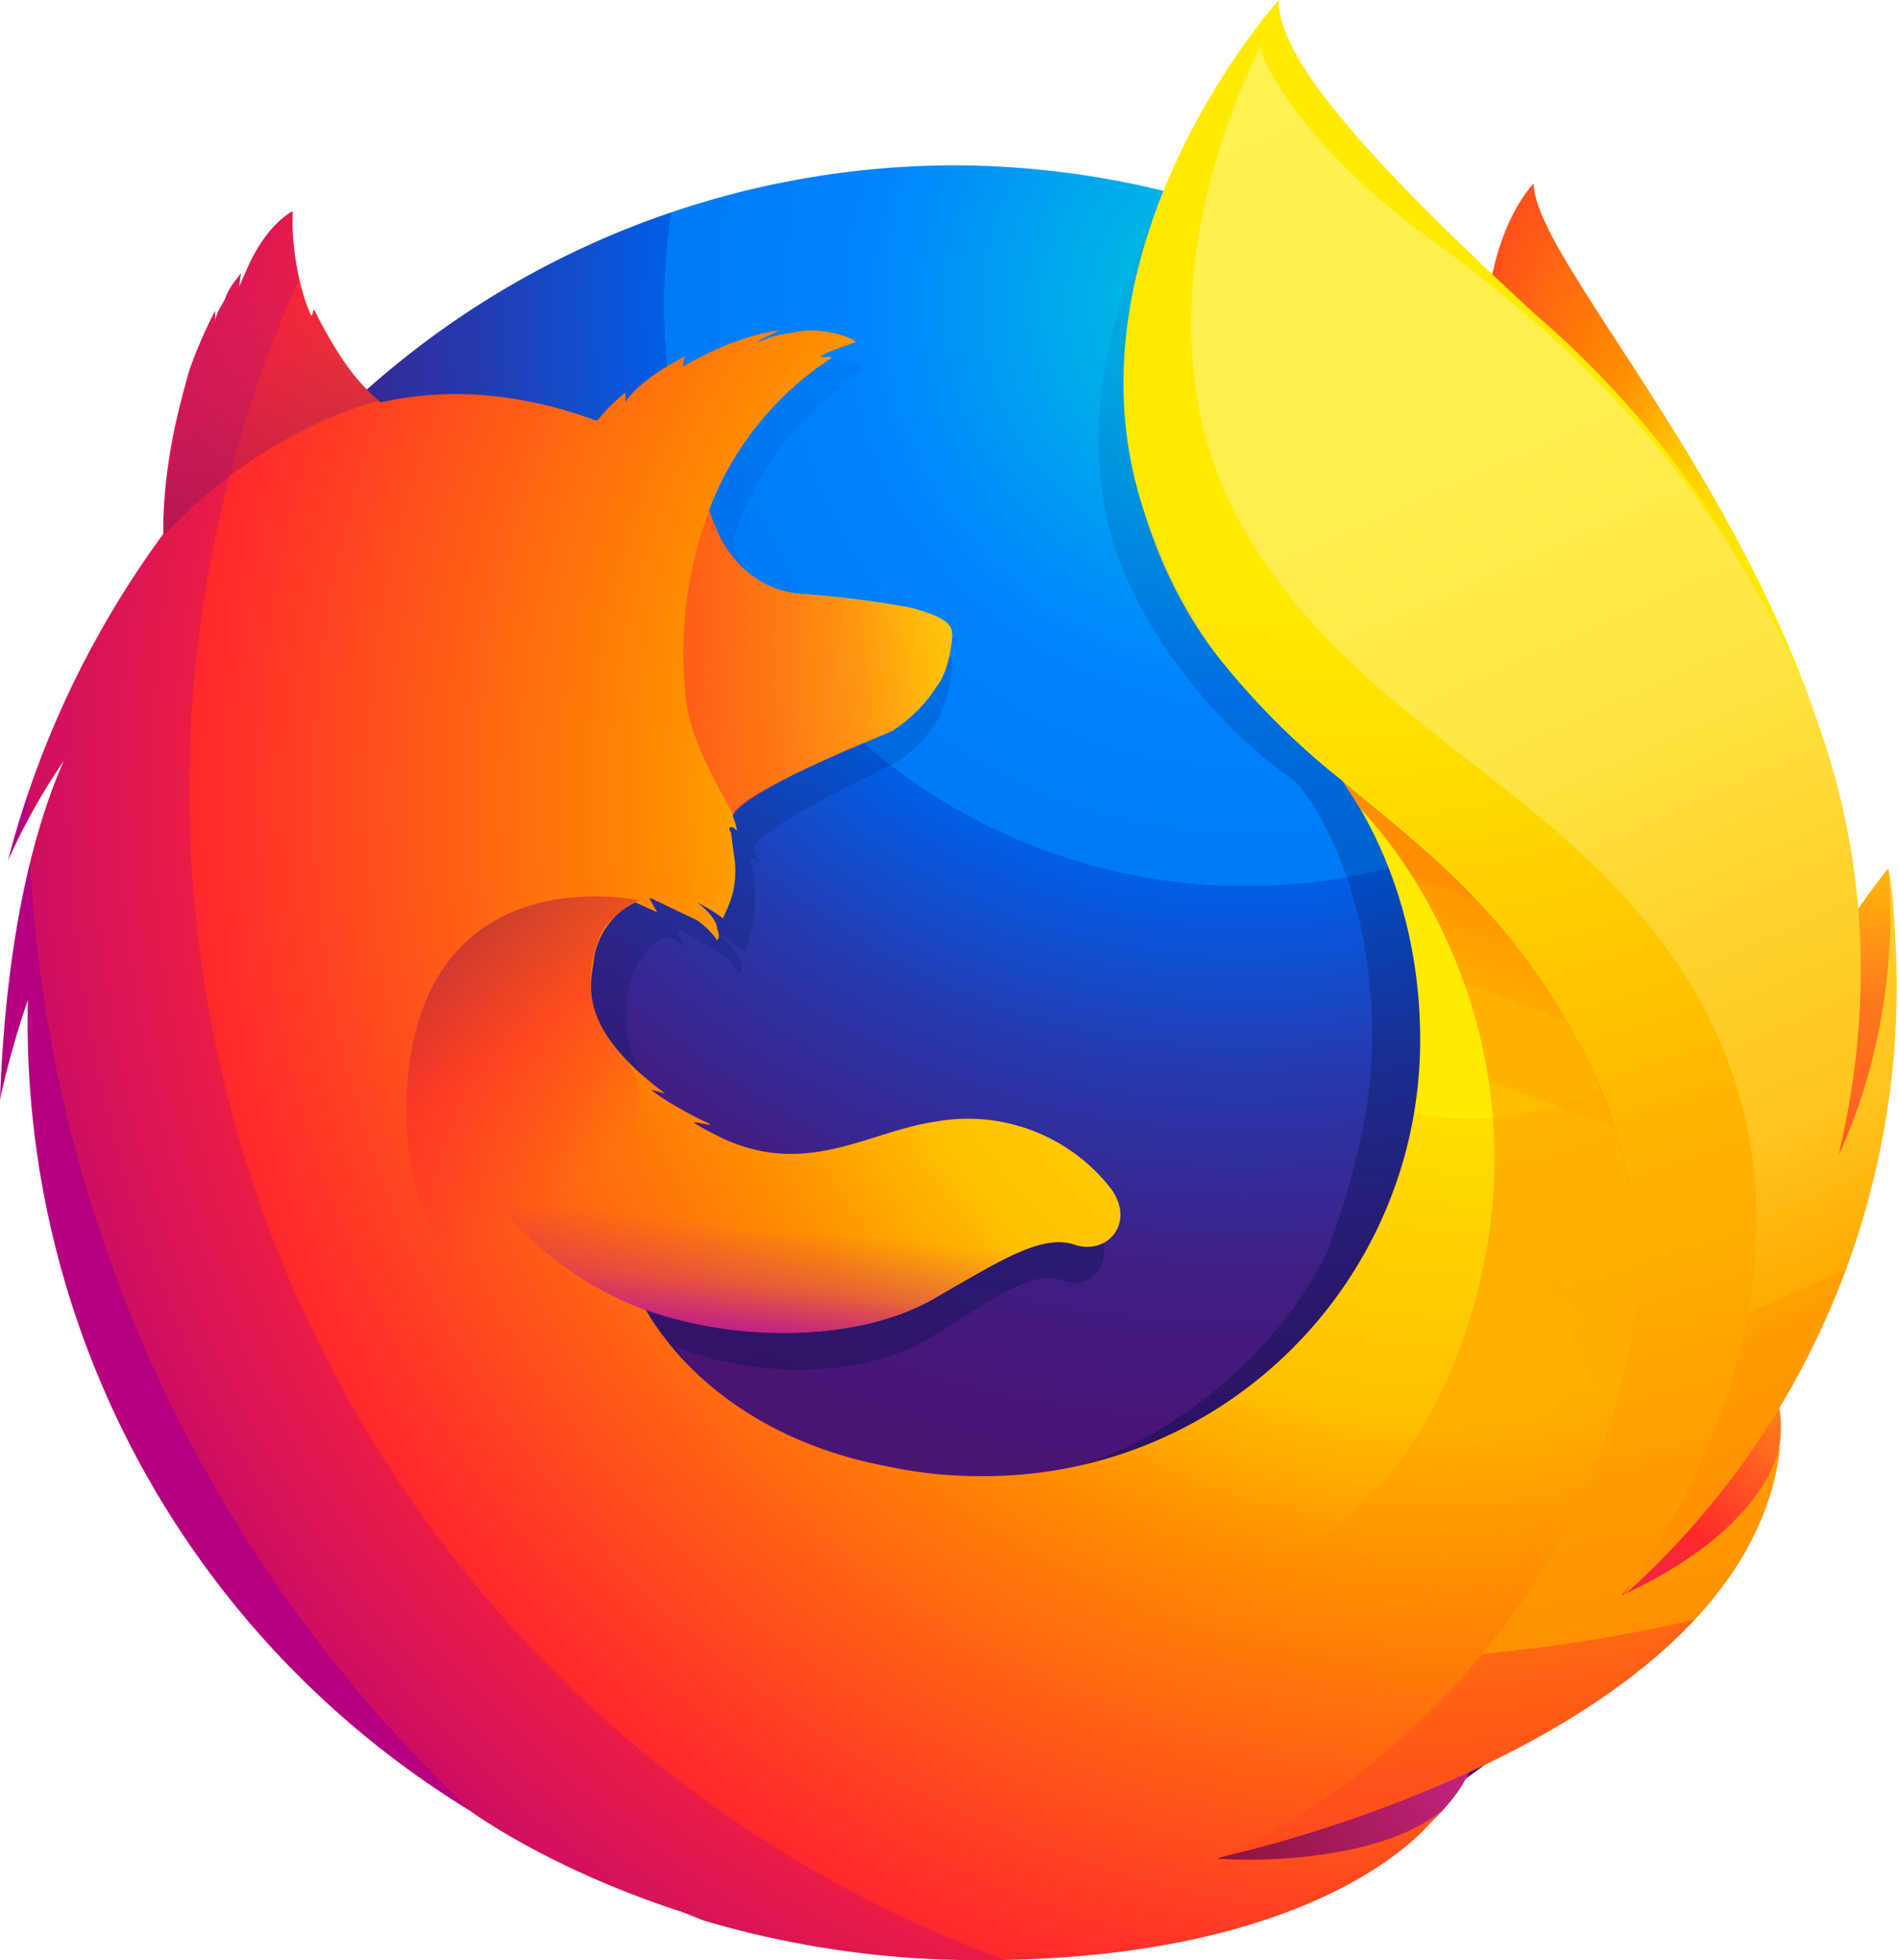 <svg xmlns="http://www.w3.org/2000/svg" viewBox="0 0 953.4 984"><defs><radialGradient id="a" cx="-14491.1" cy="9293.7" r="450.9" fx="-14519.9" gradientTransform="matrix(.76 .03 .05 -1.12 11486 11148)" gradientUnits="userSpaceOnUse"><stop offset=".1" stop-color="#ffea00"/><stop offset=".2" stop-color="#ffde00"/><stop offset=".3" stop-color="#ffbf00"/><stop offset=".4" stop-color="#ff8e00"/><stop offset=".8" stop-color="#ff272d"/><stop offset=".9" stop-color="#e0255a"/><stop offset=".9" stop-color="#cc2477"/><stop offset="1" stop-color="#c42482"/></radialGradient><radialGradient id="b" cx="-7587.5" cy="8863.5" r="791.2" gradientTransform="matrix(1.23 0 0 -1.23 9958 11055)" gradientUnits="userSpaceOnUse"><stop offset="0" stop-color="#00ccda"/><stop offset=".2" stop-color="#0083ff"/><stop offset=".3" stop-color="#007af9"/><stop offset=".3" stop-color="#0060e8"/><stop offset=".3" stop-color="#005fe7"/><stop offset=".4" stop-color="#2639ad"/><stop offset=".5" stop-color="#401e84"/><stop offset=".6" stop-color="#4a1475"/></radialGradient><radialGradient id="d" cx="-8337.7" cy="7467.9" r="266.9" gradientTransform="matrix(1.22 .12 .12 -1.22 10241 10765)" gradientUnits="userSpaceOnUse"><stop offset="0" stop-color="#ffea00"/><stop offset=".5" stop-color="#ff272d"/><stop offset="1" stop-color="#c42482"/></radialGradient><radialGradient id="e" cx="-8361.9" cy="7723.8" r="445.7" gradientTransform="matrix(1.22 .12 .12 -1.22 10241 10765)" gradientUnits="userSpaceOnUse"><stop offset="0" stop-color="#ffe900"/><stop offset=".2" stop-color="#ffaf0e"/><stop offset=".3" stop-color="#ff7a1b"/><stop offset=".5" stop-color="#ff4e26"/><stop offset=".6" stop-color="#ff2c2e"/><stop offset=".8" stop-color="#ff1434"/><stop offset=".9" stop-color="#ff0538"/><stop offset="1" stop-color="#ff0039"/></radialGradient><radialGradient id="f" cx="-8298.9" cy="7310.7" r="409" gradientTransform="matrix(1.22 .12 .12 -1.22 10241 10765)" gradientUnits="userSpaceOnUse"><stop offset="0" stop-color="#ff272d"/><stop offset=".5" stop-color="#c42482"/><stop offset="1" stop-color="#620700"/></radialGradient><radialGradient id="g" cx="715.2" cy="590" r="782.2" fx="743.2" fy="576.1" gradientTransform="matrix(1 0 0 -1 0 984)" gradientUnits="userSpaceOnUse"><stop offset=".2" stop-color="#ffea00"/><stop offset=".2" stop-color="#ffde00"/><stop offset=".4" stop-color="#ffbf00"/><stop offset=".5" stop-color="#ff8e00"/><stop offset=".8" stop-color="#ff272d"/><stop offset=".8" stop-color="#f92433"/><stop offset=".8" stop-color="#e91c45"/><stop offset=".9" stop-color="#cf0e62"/><stop offset=".9" stop-color="#b5007f"/></radialGradient><radialGradient id="h" cx="670.3" cy="952.7" r="891.5" gradientTransform="matrix(1 0 0 -1 0 984)" gradientUnits="userSpaceOnUse"><stop offset=".3" stop-color="#ffea00"/><stop offset=".4" stop-color="#fd0"/><stop offset=".6" stop-color="#ffba00"/><stop offset=".9" stop-color="#ff9100"/><stop offset=".9" stop-color="#ff6711"/><stop offset="1" stop-color="#ff4a1d"/></radialGradient><linearGradient id="c" x1="540.6" x2="349.2" y1="254.8" y2="881" gradientTransform="matrix(1 0 0 -1 0 984)" gradientUnits="userSpaceOnUse"><stop offset="0" stop-color="#000f43" stop-opacity=".4"/><stop offset=".5" stop-color="#001962" stop-opacity=".2"/><stop offset="1" stop-color="#002079" stop-opacity="0"/></linearGradient><linearGradient id="i" x1="-9023.5" x2="-8716.4" y1="7636.9" y2="7715.2" gradientTransform="matrix(1.22 .12 .12 -1.22 10241 10765)" gradientUnits="userSpaceOnUse"><stop offset="0" stop-color="#c42482" stop-opacity=".5"/><stop offset=".5" stop-color="#ff272d" stop-opacity=".5"/><stop offset=".5" stop-color="#ff2c2c" stop-opacity=".5"/><stop offset=".7" stop-color="#ff7a1a" stop-opacity=".7"/><stop offset=".8" stop-color="#ffb20d" stop-opacity=".9"/><stop offset=".9" stop-color="#ffd605"/><stop offset="1" stop-color="#ffe302"/></linearGradient><linearGradient id="j" x1="188.9" x2="134.3" y1="2081.2" y2="2221.1" gradientTransform="matrix(.99 .1 .1 -.99 -250 2306)" gradientUnits="userSpaceOnUse"><stop offset="0" stop-color="#891551" stop-opacity=".6"/><stop offset="1" stop-color="#c42482" stop-opacity="0"/></linearGradient><linearGradient id="k" x1="-38.4" x2="55.7" y1="278" y2="171.2" gradientTransform="matrix(.99 .1 .1 -.99 229 746)" gradientUnits="userSpaceOnUse"><stop offset="0" stop-color="#891551" stop-opacity=".5"/><stop offset=".5" stop-color="#ff272d" stop-opacity=".5"/><stop offset="1" stop-color="#ff272d" stop-opacity="0"/></linearGradient><linearGradient id="l" x1="142.5" x2="142.5" y1="93.7" y2="168.5" gradientTransform="matrix(.99 .1 .1 -.99 229 746)" gradientUnits="userSpaceOnUse"><stop offset="0" stop-color="#c42482"/><stop offset=".1" stop-color="#c42482" stop-opacity=".8"/><stop offset=".2" stop-color="#c42482" stop-opacity=".6"/><stop offset=".3" stop-color="#c42482" stop-opacity=".4"/><stop offset=".5" stop-color="#c42482" stop-opacity=".2"/><stop offset=".6" stop-color="#c42482" stop-opacity=".1"/><stop offset=".7" stop-color="#c42482" stop-opacity="0"/><stop offset=".8" stop-color="#c42482" stop-opacity="0"/></linearGradient><linearGradient id="m" x1="620.5" x2="926.2" y1="947.9" y2="264.4" gradientTransform="matrix(1 0 0 -1 0 984)" gradientUnits="userSpaceOnUse"><stop offset="0" stop-color="#fff14f"/><stop offset=".3" stop-color="#ffee4c"/><stop offset=".5" stop-color="#ffe643"/><stop offset=".6" stop-color="#ffd834"/><stop offset=".8" stop-color="#ffc41e"/><stop offset=".9" stop-color="#ffab02"/><stop offset=".9" stop-color="#ffa900"/><stop offset=".9" stop-color="#ffa000"/><stop offset="1" stop-color="#ff9100"/></linearGradient><linearGradient id="n" x1="680.9" x2="536.1" y1="554.8" y2="166" gradientTransform="matrix(1 0 0 -1 0 984)" gradientUnits="userSpaceOnUse"><stop offset="0" stop-color="#ff8e00"/><stop offset="0" stop-color="#ff8e00" stop-opacity=".9"/><stop offset=".1" stop-color="#ff8e00" stop-opacity=".7"/><stop offset=".1" stop-color="#ff8e00" stop-opacity=".6"/><stop offset=".2" stop-color="#ff8e00" stop-opacity=".6"/><stop offset=".2" stop-color="#ff8e00" stop-opacity=".5"/><stop offset=".3" stop-color="#ff8e00" stop-opacity=".5"/><stop offset=".4" stop-color="#ff8e00" stop-opacity=".5"/><stop offset=".5" stop-color="#ff8e00" stop-opacity=".4"/><stop offset=".7" stop-color="#ff8e00" stop-opacity=".3"/><stop offset=".8" stop-color="#ff8e00" stop-opacity=".2"/><stop offset="1" stop-color="#ff8e00" stop-opacity="0"/></linearGradient></defs><g data-name="Layer 2"><g data-name="Layer 1"><g data-name="Layer 2"><g data-name="Firefox - Large"><path d="M770 92c-24 27-35 90-11 154s62 50 85 114c31 86 17 201 17 201s36 107 62-7c57-212-153-410-153-462Z" style="fill:url(#a)"/><path d="M478 975a445 445 0 0 0 0-892A445 445 0 0 0 35 529c-1 246 198 446 443 446Z" data-name="Path" style="fill:url(#b)"/><path d="M811 804a247 247 0 0 1-30 18 705 705 0 0 0 38-63 247 247 0 0 0 36-52c25-45 53-117 54-192v-6a257 257 0 0 0-6-55v4-3l1 6c5 43 1 85-17 116l-1 1c10-47 13-99 2-151 0 0-4-25-35-103-18-44-50-80-78-107-25-30-47-51-59-64-26-27-37-47-42-61-3-2-53-49-57-51-21 33-89 137-57 235 15 44 52 90 90 116 2 2 23 25 34 77 10 54 5 96-17 158-25 54-90 108-151 114-129 11-177-65-177-65 46 18 98 14 129-5s50-34 66-28c15 5 27-11 16-28a79 79 0 0 0-79-35c-32 6-61 30-102 6a86 86 0 0 1-7-5c-3-2 8 3 6 1-8-4-23-14-26-17l5 1c-38-31-33-53-32-66 1-11 8-25 20-30l9 5-4-7 2-1 20 12c7 5 9 9 9 9s2-1 1-5c-1-2-3-7-10-13h1a82 82 0 0 1 11 8c2-7 6-15 5-28 0-10 0-12-2-16-1-3 1-4 4-1a33 33 0 0 0-3-7c4-12 69-41 73-44a67 67 0 0 0 20-21c3-6 6-14 7-26 0-9-4-15-70-22-18-2-28-15-34-27l-4-7a58 58 0 0 1-2-8c10-31 28-57 55-77 1-1-6 0-4-1l14-7c3-1-10-7-22-5-12 1-15 2-21 5 2-3 11-6 9-6-13 2-29 9-43 18a11 11 0 0 1 1-4c-7 2-23 13-27 23a44 44 0 0 0 0-6 84 84 0 0 0-13 14c-38-15-71-16-98-9-6-6-9-1-23-32-1-2 0 2 0 0-3-6 1 8 0 0-24 19-54 39-69 54 0 1 17-5 0 0-6 2-6 5-6 38l-1 7a517 517 0 0 0-71 166 335 335 0 0 1 26-51c-13 35-26 88-29 171a482 482 0 0 1 13-50 473 473 0 0 0 34 201c10 23 25 57 51 95a451 451 0 0 0 667-11Z" style="fill:url(#c)"/><path d="M711 867c163-19 235-187 142-190-83-3-219 199-142 190Z" style="fill:url(#d)"/><path d="M865 642c112-65 83-206 83-206s-43 51-73 131c-29 79-77 115-10 75Z" style="fill:url(#e)"/><path d="M509 950c157 50 291-73 208-114-75-37-282 90-208 114Z" style="fill:url(#f)"/><path d="M877 702c4-5 9-22 13-30 28-45 28-80 28-81a377 377 0 0 0-71-338c-32-36-9-24-40-50-28-31-54-61-68-73C634 43 637 25 639 21l-2 2-2-9s-57 57-69 152c-8 62 15 127 49 168a382 382 0 0 0 59 58c25 36 39 81 39 130 0 121-98 219-219 219a220 220 0 0 1-49-5c-58-11-91-40-107-59-10-12-14-20-14-20 52 18 108 15 143-4 35-20 56-34 73-28 16 5 30-11 18-28a91 91 0 0 0-88-34c-35 5-67 30-112 6a97 97 0 0 1-9-5c-3-2 10 2 7 0-9-4-25-13-29-17l7 2c-43-32-38-53-36-66 1-11 8-24 21-30l11 5-4-7h1l23 11c7 5 10 10 10 10s2-1 0-6c0-2-2-7-10-13a92 92 0 0 1 13 8c3-7 7-14 6-28l-2-15c-2-3 0-4 3-1a30 30 0 0 0-2-7v-1c3-11 75-40 81-43a70 70 0 0 0 21-21c4-5 7-13 8-26 0-5-2-9-21-14-11-2-29-5-56-7-20-2-32-15-39-27l-3-7a53 53 0 0 1-3-8 158 158 0 0 1 61-76c2-2-6 0-5-1 2-2 14-6 17-7s-12-7-25-6c-14 2-17 3-24 6 3-3 13-6 10-6-14 2-32 9-47 18a10 10 0 0 1 1-5c-7 3-25 14-30 23a40 40 0 0 0 0-5 89 89 0 0 0-14 14h-1c-41-15-77-16-108-9-7-6-18-16-33-46-1-2-1 4-2 2-6-13-10-36-9-52 0 0-13 6-23 29l-4 9 1-7c-2 3-6 7-8 13-2 4-4 6-5 11v-5a235 235 0 0 0-13 30c-5 18-12 43-13 75v7A482 482 0 0 0 4 432a319 319 0 0 1 28-50C17 416 3 470 0 552a437 437 0 0 1 14-50 464 464 0 0 0 222 407s39 29 107 51l15 6-5-2a485 485 0 0 0 139 20c175 0 227-70 227-70l7-7c-28 26-91 28-115 26 41-12 67-22 119-42l18-7 2-1 4-2a349 349 0 0 0 70-44c52-41 63-81 69-108l-5 12c-14 29-43 46-75 61a689 689 0 0 0 42-62c11-11 14-27 22-38Z" style="fill:url(#g)"/><path d="M814 801c21-23 40-50 54-80 37-78 94-207 49-341a483 483 0 0 0-146-222C671 66 642 25 642 0c0 0-116 129-65 264s153 130 221 271c81 166-65 347-185 397 8-1 267-60 281-208 0 2-6 43-80 77Z" style="fill:url(#h)"/><path d="M478 319c0-8-5-14-77-21-30-3-41-30-45-42-10 28-15 56-12 91 1 23 17 48 24 62l2-2c14-15 72-37 78-40 6-4 29-21 30-48Z" style="fill:url(#i)"/><path d="M158 156c-1-1-1 4-2 2-6-13-10-36-9-52 0 0-12 6-22 30l-5 8 1-7c-1 3-6 7-8 13l-5 11v-5c-23 46-28 115-25 112 50-54 108-67 108-67-6-4-20-17-33-45Z" style="fill:url(#j)"/><path d="M350 720c-70-30-149-72-146-167 4-126 117-101 117-101-4 1-16 9-20 18-4 11-12 35 12 61 37 40-76 95 98 199 5 3-41-1-61-10Z" style="fill:url(#k)"/><path d="M325 658c50 17 107 14 142-5 23-13 52-34 71-29-16-6-28-9-43-10h-8a136 136 0 0 0-15 1c-9 1-19 6-28 5l8-3-15 2-10 1c-103 8-190-56-190-56-8 25 33 74 88 94Z" style="fill:url(#l)"/><path d="M814 802a410 410 0 0 0 134-366s9 71-25 144c17-71 19-160-25-252-57-122-152-187-188-214-54-41-77-82-77-91-17 34-66 149-6 247 57 93 146 120 209 205 115 157-22 327-22 327Z" style="fill:url(#m)"/><path d="M799 536c-37-76-82-108-125-144l9 14c38 40 94 139 53 262-76 232-381 123-413 92 13 135 238 199 385 112 83-79 150-213 91-336Z" style="fill:url(#n)"/></g></g></g></g></svg>